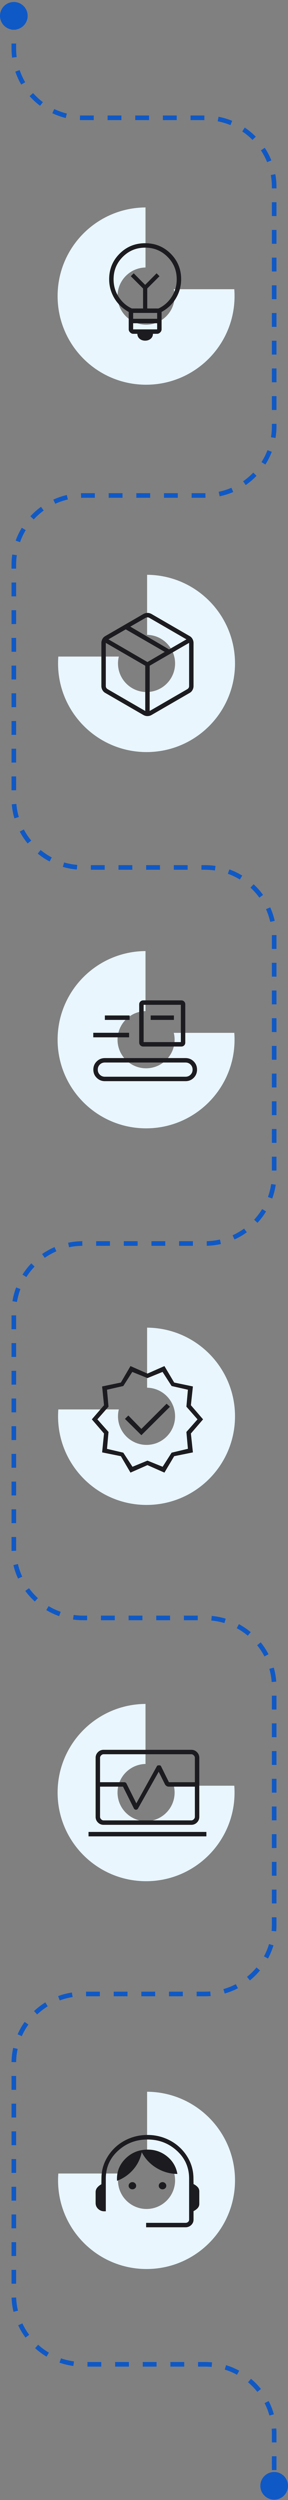 <svg width="125" height="1083" viewBox="0 0 125 1083" fill="none" xmlns="http://www.w3.org/2000/svg">
<rect x="0" y="0" width="125" height="1083" fill="#808080" stroke="none"/>
<circle cx="119" cy="1076.86" r="6" fill="#0F59C6"/>
<circle cx="6" cy="6.861" r="6" fill="#0F59C6"/>
<path d="M6 6.861V21.033C6 37.601 19.431 51.033 36 51.033H89C105.569 51.033 119 64.464 119 81.033V184.643C119 201.212 105.569 214.643 89 214.643H36C19.431 214.643 6 228.075 6 244.643V345.781C6 362.349 19.431 375.781 36 375.781H89C105.569 375.781 119 389.212 119 405.781V508.685C119 525.253 105.569 538.685 89 538.685H36C19.431 538.685 6 552.116 6 568.685V670.882C6 687.45 19.431 700.882 36 700.882H89C105.569 700.882 119 714.313 119 730.882V833.786C119 850.354 105.569 863.786 89 863.786H36C19.431 863.786 6 877.217 6 893.786V994.216C6 1010.78 19.431 1024.22 36 1024.22H89C105.569 1024.22 119 1037.65 119 1054.22V1070.86" stroke="#0F59C6" stroke-width="2" stroke-dasharray="6 6"/>
<path fill-rule="evenodd" clip-rule="evenodd" d="M63.154 89.861C42.06 89.994 25 107.135 25 128.261C25 149.469 42.192 166.661 63.4 166.661C84.608 166.661 101.801 149.469 101.801 128.261C101.801 127.261 101.763 126.269 101.687 125.288H75.427C75.662 126.24 75.786 127.236 75.786 128.261C75.786 135.102 70.24 140.648 63.399 140.648C56.558 140.648 51.012 135.102 51.012 128.261C51.012 121.502 56.426 116.007 63.154 115.876V89.861Z" fill="#E9F6FD"/>
<mask id="mask0_43_2" style="mask-type:alpha" maskUnits="userSpaceOnUse" x="33" y="97" width="60" height="61">
<rect x="33" y="97.861" width="60" height="60" fill="#D9D9D9"/>
</mask>
<g mask="url(#mask0_43_2)">
<path d="M63 147.573C62.035 147.573 61.23 147.294 60.584 146.736C59.938 146.179 59.619 145.469 59.625 144.606H57.789C57.309 144.606 56.868 144.406 56.467 144.005C56.066 143.604 55.866 143.163 55.866 142.683V135.14C53.116 133.605 51.013 131.578 49.557 129.058C48.102 126.539 47.375 123.848 47.375 120.986C47.375 116.618 48.887 112.921 51.911 109.898C54.935 106.873 58.631 105.361 63 105.361C67.369 105.361 71.065 106.873 74.089 109.898C77.113 112.921 78.625 116.618 78.625 120.986C78.625 123.848 77.9 126.54 76.451 129.061C75.002 131.583 72.897 133.609 70.134 135.14V142.683C70.134 143.163 69.934 143.604 69.533 144.005C69.132 144.406 68.691 144.606 68.211 144.606H66.375C66.381 145.469 66.061 146.179 65.416 146.736C64.77 147.294 63.965 147.573 63 147.573ZM57.789 142.683H68.211V140.029H57.789V142.683ZM57.789 138.106H68.211V135.558H57.789V138.106ZM57.226 133.635H62.091V124.977L56.774 119.659L58.039 118.395L63 123.404L67.961 118.395L69.226 119.659L63.909 124.977V133.635H68.774C71.146 132.533 73.06 130.848 74.517 128.583C75.974 126.316 76.702 123.784 76.702 120.987C76.702 117.169 75.373 113.931 72.714 111.273C70.055 108.614 66.817 107.284 63 107.284C59.182 107.284 55.945 108.614 53.286 111.273C50.627 113.931 49.298 117.169 49.298 120.987C49.298 123.784 50.026 126.316 51.483 128.583C52.94 130.848 54.854 132.533 57.226 133.635Z" fill="#1C1B1F"/>
</g>
<path fill-rule="evenodd" clip-rule="evenodd" d="M63.846 249C84.94 249.132 102 266.274 102 287.4C102 308.608 84.808 325.8 63.6 325.8C42.392 325.8 25.199 308.608 25.199 287.4C25.199 286.399 25.238 285.408 25.313 284.427H51.573C51.338 285.379 51.214 286.375 51.214 287.4C51.214 294.241 56.76 299.787 63.601 299.787C70.442 299.787 75.988 294.241 75.988 287.4C75.988 280.64 70.574 275.145 63.846 275.015V249Z" fill="#E9F6FD"/>
<mask id="mask1_43_2" style="mask-type:alpha" maskUnits="userSpaceOnUse" x="34" y="257" width="60" height="61">
<rect x="34" y="257.861" width="60" height="60" fill="#D9D9D9"/>
</mask>
<g mask="url(#mask1_43_2)">
<path d="M63.039 307.997V288.397L45.923 278.502V297.238C45.923 297.494 45.987 297.735 46.116 297.959C46.243 298.183 46.436 298.376 46.693 298.536L63.039 307.997ZM64.961 307.997L81.308 298.536C81.564 298.376 81.757 298.183 81.884 297.959C82.013 297.735 82.077 297.494 82.077 297.238V278.488L64.961 288.397V307.997ZM62.269 309.762L45.731 300.199C45.179 299.898 44.753 299.472 44.452 298.92C44.151 298.369 44 297.792 44 297.19V278.536C44 277.934 44.151 277.357 44.452 276.805C44.753 276.254 45.179 275.828 45.731 275.527L62.269 265.964C62.821 265.663 63.398 265.512 64 265.512C64.603 265.512 65.179 265.663 65.731 265.964L82.269 275.527C82.821 275.828 83.247 276.254 83.548 276.805C83.849 277.357 84 277.934 84 278.536V297.19C84 297.792 83.849 298.369 83.548 298.92C83.247 299.472 82.821 299.898 82.269 300.199L65.731 309.762C65.179 310.063 64.603 310.214 64 310.214C63.398 310.214 62.821 310.063 62.269 309.762ZM73.384 281.324L80.914 276.964L64.769 267.627C64.513 267.499 64.256 267.435 64 267.435C63.744 267.435 63.487 267.499 63.231 267.627L56.568 271.459L73.384 281.324ZM64 286.795L71.509 282.406L54.582 272.637L47.072 276.964L64 286.795Z" fill="#1C1B1F"/>
</g>
<path fill-rule="evenodd" clip-rule="evenodd" d="M63.154 412C42.06 412.132 25 429.274 25 450.4C25 471.608 42.192 488.8 63.4 488.8C84.608 488.8 101.801 471.608 101.801 450.4C101.801 449.399 101.763 448.408 101.687 447.427H75.427C75.662 448.379 75.786 449.375 75.786 450.4C75.786 457.241 70.24 462.787 63.399 462.787C56.558 462.787 51.012 457.241 51.012 450.4C51.012 443.64 56.426 438.145 63.154 438.015V412Z" fill="#E9F6FD"/>
<mask id="mask2_43_2" style="mask-type:alpha" maskUnits="userSpaceOnUse" x="33" y="420" width="60" height="61">
<rect x="33" y="420.861" width="60" height="60" fill="#D9D9D9"/>
</mask>
<g mask="url(#mask2_43_2)">
<path d="M45.513 468.361C44.135 468.361 42.957 467.88 41.979 466.919C41.002 465.958 40.513 464.772 40.513 463.361C40.513 461.951 41.002 460.765 41.979 459.804C42.957 458.842 44.135 458.361 45.513 458.361H80.513C81.924 458.361 83.109 458.842 84.071 459.804C85.032 460.765 85.513 461.951 85.513 463.361C85.513 464.772 85.032 465.958 84.071 466.919C83.109 467.88 81.924 468.361 80.513 468.361H45.513ZM45.513 466.438H80.513C81.385 466.438 82.116 466.143 82.706 465.554C83.295 464.965 83.59 464.234 83.59 463.363C83.59 462.492 83.295 461.761 82.706 461.17C82.116 460.58 81.385 460.284 80.513 460.284H45.513C44.642 460.284 43.911 460.579 43.321 461.169C42.731 461.758 42.436 462.488 42.436 463.359C42.436 464.231 42.731 464.962 43.321 465.553C43.911 466.143 44.642 466.438 45.513 466.438ZM62.127 453.361C61.674 453.361 61.275 453.197 60.932 452.869C60.589 452.541 60.417 452.134 60.417 451.649V435.072C60.417 434.587 60.589 434.18 60.932 433.853C61.276 433.525 61.675 433.361 62.129 433.361H78.706C79.191 433.361 79.598 433.525 79.926 433.853C80.253 434.182 80.417 434.588 80.417 435.073V451.651C80.417 452.136 80.253 452.542 79.925 452.869C79.597 453.197 79.191 453.361 78.706 453.361H62.127ZM62.34 451.438H78.494V435.284H62.34V451.438ZM40.484 449.371V447.4H56.028V449.371H40.484ZM65.403 441.823H75.479V439.9H65.403V441.823ZM45.513 441.823H56.239V439.9H45.513V441.823Z" fill="#1C1B1F"/>
</g>
<path fill-rule="evenodd" clip-rule="evenodd" d="M63.846 575.139C84.94 575.271 102 592.412 102 613.538C102 634.746 84.808 651.939 63.6 651.939C42.392 651.939 25.199 634.746 25.199 613.538C25.199 612.538 25.238 611.546 25.313 610.565H51.573C51.338 611.518 51.214 612.513 51.214 613.538C51.214 620.38 56.76 625.926 63.601 625.926C70.442 625.926 75.988 620.38 75.988 613.538C75.988 606.779 70.574 601.284 63.846 601.153V575.139Z" fill="#E9F6FD"/>
<mask id="mask3_43_2" style="mask-type:alpha" maskUnits="userSpaceOnUse" x="34" y="584" width="60" height="61">
<rect x="34" y="584.861" width="60" height="60" fill="#D9D9D9"/>
</mask>
<g mask="url(#mask3_43_2)">
<path d="M56.634 637.939L52.461 630.823L44.322 629.175L45.144 620.996L39.865 614.862L45.144 608.742L44.322 600.612L52.461 598.915L56.634 591.785L64 595.035L71.365 591.785L75.601 598.915L83.726 600.612L82.855 608.742L88.134 614.862L82.855 620.996L83.726 629.175L75.601 630.823L71.365 637.939L64 634.689L56.634 637.939ZM57.505 635.405L64 632.737L70.586 635.405L74.485 629.3L81.557 627.617L80.903 620.323L85.726 614.862L80.903 609.371L81.557 602.03L74.485 600.425L70.557 594.319L64 596.987L57.413 594.319L53.514 600.425L46.442 602.03L47.096 609.371L42.273 614.862L47.096 620.323L46.442 627.646L53.514 629.3L57.505 635.405ZM61.36 621.732L73.769 609.401L72.303 608.088L61.36 619.001L55.711 613.198L54.23 614.665L61.36 621.732Z" fill="#1C1B1F"/>
</g>
<path fill-rule="evenodd" clip-rule="evenodd" d="M63.154 738.139C42.06 738.271 25 755.412 25 776.538C25 797.746 42.192 814.939 63.4 814.939C84.608 814.939 101.801 797.746 101.801 776.538C101.801 775.538 101.763 774.546 101.687 773.565H75.427C75.662 774.518 75.786 775.513 75.786 776.538C75.786 783.379 70.24 788.925 63.399 788.925C56.558 788.925 51.012 783.379 51.012 776.538C51.012 769.778 56.426 764.283 63.154 764.153V738.139Z" fill="#E9F6FD"/>
<mask id="mask4_43_2" style="mask-type:alpha" maskUnits="userSpaceOnUse" x="34" y="746" width="60" height="61">
<rect x="34" y="746.861" width="60" height="60" fill="#D9D9D9"/>
</mask>
<g mask="url(#mask4_43_2)">
<path d="M41.501 772.054V761.477C41.501 760.517 41.837 759.699 42.511 759.026C43.184 758.352 44.002 758.016 44.962 758.016H83.04C84 758.016 84.817 758.352 85.491 759.026C86.164 759.699 86.501 760.517 86.501 761.477V772.054H84.578V761.477C84.578 761.093 84.417 760.74 84.097 760.419C83.776 760.099 83.424 759.939 83.04 759.939H44.962C44.577 759.939 44.225 760.099 43.904 760.419C43.584 760.74 43.424 761.093 43.424 761.477V772.054H41.501ZM44.962 790.516C44.002 790.516 43.184 790.179 42.511 789.506C41.837 788.832 41.501 788.015 41.501 787.054V773.977H43.424V787.054C43.424 787.439 43.584 787.791 43.904 788.112C44.225 788.432 44.577 788.593 44.962 788.593H83.04C83.424 788.593 83.776 788.432 84.097 788.112C84.417 787.791 84.578 787.439 84.578 787.054V773.977H86.501V787.054C86.501 788.015 86.164 788.832 85.491 789.506C84.817 790.179 84 790.516 83.04 790.516H44.962ZM38.424 795.516V793.592H89.578V795.516H38.424ZM41.501 773.977V772.054H54.001C54.173 772.054 54.336 772.098 54.488 772.184C54.641 772.27 54.768 772.4 54.871 772.573L59.174 781.208L68.083 765.136C68.153 764.963 68.281 764.851 68.468 764.802C68.655 764.752 68.836 764.727 69.012 764.727C69.187 764.727 69.357 764.752 69.52 764.802C69.683 764.851 69.8 764.947 69.871 765.088L73.317 772.054H86.501V773.977H73.217C72.873 773.977 72.561 773.886 72.281 773.703C72 773.521 71.782 773.295 71.626 773.026L68.876 767.511L59.919 783.41C59.828 783.599 59.7 783.741 59.533 783.836C59.367 783.93 59.194 783.977 59.013 783.977C58.832 783.977 58.665 783.934 58.513 783.847C58.361 783.761 58.233 783.631 58.131 783.458L53.39 773.977H41.501Z" fill="#1C1B1F"/>
</g>
<path fill-rule="evenodd" clip-rule="evenodd" d="M63.846 906.139C84.94 906.271 102 923.412 102 944.538C102 965.746 84.808 982.939 63.6 982.939C42.392 982.939 25.199 965.746 25.199 944.538C25.199 943.538 25.238 942.546 25.313 941.565H51.573C51.338 942.517 51.214 943.513 51.214 944.538C51.214 951.379 56.76 956.925 63.601 956.925C70.442 956.925 75.988 951.379 75.988 944.538C75.988 937.778 70.574 932.283 63.846 932.153V906.139Z" fill="#E9F6FD"/>
<mask id="mask5_43_2" style="mask-type:alpha" maskUnits="userSpaceOnUse" x="34" y="914" width="60" height="61">
<rect x="34" y="914.861" width="60" height="60" fill="#D9D9D9"/>
</mask>
<g mask="url(#mask5_43_2)">
<path d="M63.423 964.861V962.938H80.539C80.955 962.938 81.316 962.81 81.62 962.554C81.925 962.297 82.077 961.96 82.077 961.544V943.746C82.077 938.932 80.299 934.91 76.744 931.679C73.19 928.448 68.943 926.833 64.005 926.833C59.067 926.833 54.819 928.448 51.261 931.679C47.702 934.91 45.923 938.932 45.923 943.746V957.938H45.25C44.227 957.938 43.347 957.593 42.608 956.902C41.869 956.212 41.5 955.355 41.5 954.333V949.621C41.5 948.874 41.743 948.212 42.228 947.633C42.714 947.054 43.305 946.584 44 946.222L44.043 943.15C44.12 940.541 44.711 938.124 45.815 935.9C46.919 933.675 48.373 931.739 50.176 930.092C51.978 928.444 54.073 927.161 56.459 926.241C58.846 925.321 61.359 924.861 64 924.861C66.641 924.861 69.152 925.321 71.534 926.241C73.915 927.161 76.01 928.442 77.817 930.085C79.625 931.728 81.079 933.661 82.178 935.885C83.277 938.11 83.87 940.526 83.957 943.135L84 946.145C84.663 946.456 85.246 946.874 85.748 947.4C86.249 947.925 86.5 948.557 86.5 949.294V954.708C86.5 955.445 86.249 956.076 85.748 956.602C85.246 957.127 84.663 957.545 84 957.856V961.544C84 962.472 83.657 963.257 82.971 963.899C82.284 964.54 81.474 964.861 80.539 964.861H63.423ZM57.45 948.419C57.012 948.419 56.632 948.27 56.31 947.972C55.988 947.674 55.827 947.306 55.827 946.869C55.827 946.431 55.992 946.059 56.322 945.753C56.652 945.447 57.036 945.294 57.473 945.294C57.911 945.294 58.291 945.451 58.613 945.765C58.935 946.079 59.096 946.455 59.096 946.893C59.096 947.33 58.931 947.694 58.601 947.984C58.271 948.274 57.888 948.419 57.45 948.419ZM70.527 948.419C70.089 948.419 69.709 948.27 69.387 947.972C69.065 947.674 68.904 947.306 68.904 946.869C68.904 946.431 69.069 946.059 69.399 945.753C69.729 945.447 70.112 945.294 70.55 945.294C70.988 945.294 71.368 945.451 71.69 945.765C72.012 946.079 72.173 946.455 72.173 946.893C72.173 947.33 72.008 947.694 71.678 947.984C71.348 948.274 70.964 948.419 70.527 948.419ZM50.793 944.736C50.566 940.993 51.771 937.802 54.409 935.164C57.047 932.527 60.292 931.208 64.145 931.208C67.308 931.208 70.103 932.189 72.529 934.152C74.955 936.115 76.444 938.648 76.995 941.751C73.735 941.709 70.719 940.852 67.945 939.179C65.171 937.505 63.029 935.227 61.52 932.342C60.92 935.227 59.667 937.755 57.762 939.926C55.856 942.098 53.533 943.701 50.793 944.736Z" fill="#1C1B1F"/>
</g>
</svg>
